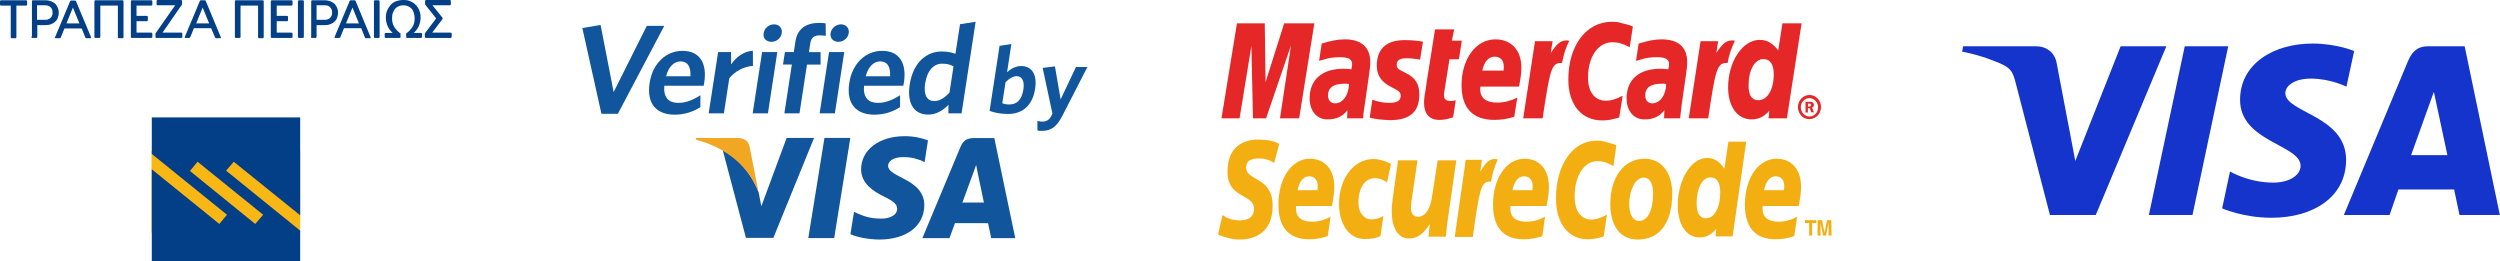 <svg width="287" height="30" viewBox="0 0 287 30" fill="none" xmlns="http://www.w3.org/2000/svg">
<path d="M17.393 26.703V17.328H34.462V26.703H17.393Z" fill="#F9B715"/>
<path d="M34.461 30H17.425V13.479H34.461V30ZM26.056 24.653L17.425 17.673V19.434L25.18 25.71L26.056 24.653ZM25.959 19.595L34.461 26.478V24.717L26.835 18.57L25.959 19.595ZM30.21 24.653L22.682 18.57L21.806 19.627L29.301 25.71L30.21 24.653ZM2.953 0.032H0.162C0.097 0.032 0.065 0.032 0.032 0.064C1.23628e-07 0.096 0 0.128 0 0.192V0.48C0 0.544 1.23628e-07 0.576 0.032 0.608C0.065 0.64 0.097 0.64 0.162 0.64H1.233V4.226C1.233 4.29 1.233 4.322 1.266 4.354C1.266 4.386 1.33 4.386 1.363 4.386H1.752C1.817 4.386 1.85 4.386 1.85 4.354C1.882 4.322 1.882 4.29 1.882 4.226V0.64H2.953C3.018 0.64 3.05 0.64 3.083 0.608C3.115 0.576 3.115 0.544 3.115 0.48V0.192C3.115 0.128 3.115 0.096 3.083 0.064C3.05 0.064 3.018 0.032 2.953 0.032ZM3.602 4.194C3.602 4.258 3.602 4.29 3.634 4.322C3.634 4.354 3.699 4.354 3.732 4.354H4.121C4.186 4.354 4.218 4.354 4.251 4.322C4.251 4.29 4.283 4.258 4.283 4.194V2.882H5.224C5.484 2.882 5.711 2.85 5.906 2.753C6.1 2.689 6.263 2.561 6.392 2.433C6.522 2.305 6.62 2.145 6.652 1.985C6.717 1.825 6.749 1.633 6.749 1.441C6.749 1.249 6.717 1.089 6.652 0.928C6.587 0.768 6.49 0.608 6.392 0.48C6.263 0.352 6.1 0.256 5.906 0.16C5.711 0.096 5.484 0.032 5.224 0.032H3.797C3.732 0.032 3.699 0.032 3.699 0.064C3.667 0.096 3.667 0.128 3.667 0.192V4.194H3.602ZM5.192 0.608C5.451 0.608 5.646 0.672 5.808 0.832C5.971 0.993 6.036 1.185 6.036 1.441C6.036 1.697 5.971 1.889 5.808 2.049C5.646 2.209 5.451 2.273 5.192 2.273H4.251V0.608H5.192ZM9.767 4.226C9.8 4.29 9.8 4.322 9.832 4.354C9.864 4.386 9.897 4.386 9.929 4.386H10.351C10.384 4.386 10.416 4.386 10.449 4.354C10.481 4.322 10.481 4.29 10.449 4.258L8.761 0.224C8.729 0.16 8.729 0.128 8.696 0.096C8.664 0.064 8.631 0.064 8.599 0.064H8.177C8.145 0.064 8.112 0.064 8.08 0.096C8.047 0.128 8.047 0.16 8.015 0.224L6.328 4.258C6.295 4.29 6.295 4.322 6.328 4.354C6.328 4.386 6.36 4.386 6.425 4.386H6.847C6.879 4.386 6.912 4.386 6.944 4.354C6.977 4.322 6.977 4.29 7.009 4.226L7.398 3.266H9.378L9.767 4.226ZM8.372 0.864L9.118 2.689H7.626L8.372 0.864ZM10.968 0.032C10.903 0.032 10.87 0.032 10.87 0.064C10.87 0.096 10.838 0.128 10.838 0.192V4.194C10.838 4.258 10.838 4.29 10.87 4.322C10.87 4.354 10.935 4.354 10.968 4.354H11.357C11.422 4.354 11.454 4.354 11.487 4.322C11.487 4.29 11.519 4.258 11.519 4.194V0.64H13.531V4.226C13.531 4.29 13.531 4.322 13.564 4.354C13.564 4.386 13.629 4.386 13.661 4.386H14.05C14.115 4.386 14.148 4.386 14.148 4.354C14.18 4.322 14.18 4.29 14.18 4.226V0.192C14.18 0.128 14.18 0.096 14.148 0.064C14.115 0.032 14.083 0.032 14.05 0.032H10.968ZM15.154 0.032C15.089 0.032 15.056 0.032 15.056 0.064C15.024 0.096 15.024 0.128 15.024 0.192V4.194C15.024 4.258 15.024 4.29 15.056 4.322C15.089 4.354 15.121 4.354 15.154 4.354H17.328C17.393 4.354 17.425 4.354 17.457 4.322C17.49 4.29 17.49 4.258 17.49 4.194V3.906C17.49 3.842 17.49 3.81 17.457 3.778C17.425 3.746 17.393 3.746 17.328 3.746H15.673V2.433H16.809C16.873 2.433 16.906 2.433 16.938 2.401C16.971 2.369 16.971 2.337 16.971 2.273V1.985C16.971 1.921 16.971 1.889 16.938 1.857C16.906 1.825 16.873 1.825 16.809 1.825H15.673V0.64H17.328C17.393 0.64 17.425 0.64 17.457 0.608C17.49 0.576 17.49 0.544 17.49 0.48V0.192C17.49 0.128 17.49 0.096 17.457 0.064C17.425 0.032 17.393 0.032 17.328 0.032H15.154ZM20.086 0.64L17.847 3.842V4.194C17.847 4.258 17.847 4.29 17.879 4.322C17.912 4.354 17.944 4.354 18.009 4.354H20.767C20.832 4.354 20.865 4.354 20.897 4.322C20.93 4.29 20.93 4.258 20.93 4.194V3.906C20.93 3.842 20.93 3.81 20.897 3.778C20.865 3.746 20.832 3.746 20.767 3.746H18.658L20.897 0.512V0.16C20.897 0.096 20.897 0.064 20.865 0.032C20.832 -4.87931e-07 20.8 0 20.735 0H18.139C18.074 0 18.042 -4.87931e-07 18.009 0.032C17.977 0.064 17.977 0.096 17.977 0.16V0.448C17.977 0.512 17.977 0.544 18.009 0.576C18.042 0.608 18.074 0.608 18.139 0.608H20.086V0.64ZM24.661 4.226C24.694 4.29 24.694 4.322 24.726 4.354C24.759 4.386 24.791 4.386 24.823 4.386H25.245C25.278 4.386 25.31 4.386 25.343 4.354C25.375 4.322 25.375 4.29 25.343 4.258L23.655 0.192C23.623 0.128 23.623 0.096 23.59 0.064C23.558 0.032 23.526 0.032 23.493 0.032H23.071C23.039 0.032 23.006 0.032 22.974 0.064C22.941 0.096 22.941 0.128 22.909 0.192L21.222 4.226C21.189 4.258 21.189 4.29 21.222 4.322C21.222 4.354 21.254 4.354 21.319 4.354H21.708C21.741 4.354 21.773 4.354 21.806 4.322C21.838 4.29 21.838 4.258 21.871 4.194L22.26 3.234H24.239L24.661 4.226ZM23.266 0.864L24.012 2.689H22.52L23.266 0.864ZM27.095 0.032C27.03 0.032 26.997 0.032 26.997 0.064C26.965 0.096 26.965 0.128 26.965 0.192V4.194C26.965 4.258 26.965 4.29 26.997 4.322C27.03 4.354 27.062 4.354 27.095 4.354H27.484C27.549 4.354 27.582 4.354 27.582 4.322C27.614 4.29 27.614 4.258 27.614 4.194V0.64H29.626V4.226C29.626 4.29 29.626 4.322 29.658 4.354C29.691 4.386 29.723 4.386 29.756 4.386H30.145C30.21 4.386 30.242 4.386 30.242 4.354C30.275 4.322 30.275 4.29 30.275 4.226V0.192C30.275 0.128 30.275 0.096 30.242 0.064C30.21 0.032 30.177 0.032 30.145 0.032H27.095ZM31.248 0.032C31.183 0.032 31.151 0.032 31.119 0.064C31.119 0.096 31.086 0.128 31.086 0.192V4.194C31.086 4.258 31.086 4.29 31.119 4.322C31.151 4.354 31.183 4.354 31.248 4.354H33.422C33.487 4.354 33.52 4.354 33.552 4.322C33.585 4.29 33.585 4.258 33.585 4.194V3.906C33.585 3.842 33.585 3.81 33.552 3.778C33.52 3.746 33.487 3.746 33.422 3.746H31.767V2.433H32.903C32.968 2.433 33.001 2.433 33.033 2.401C33.066 2.369 33.066 2.337 33.066 2.273V1.985C33.066 1.921 33.066 1.889 33.033 1.857C33.001 1.825 32.968 1.825 32.903 1.825H31.767V0.64H33.422C33.487 0.64 33.52 0.64 33.552 0.608C33.585 0.576 33.585 0.544 33.585 0.48V0.192C33.585 0.128 33.585 0.096 33.552 0.064C33.52 0.032 33.487 0.032 33.422 0.032H31.248ZM34.201 4.194C34.201 4.258 34.201 4.29 34.234 4.322C34.266 4.354 34.299 4.354 34.364 4.354H34.753C34.818 4.354 34.85 4.354 34.85 4.322C34.85 4.29 34.883 4.258 34.883 4.194V0.192C34.883 0.128 34.883 0.096 34.85 0.064C34.818 0.032 34.785 0.032 34.753 0.032H34.364C34.299 0.032 34.266 0.032 34.234 0.064C34.234 0.096 34.201 0.128 34.201 0.192V4.194ZM35.694 4.194C35.694 4.258 35.694 4.29 35.726 4.322C35.759 4.354 35.791 4.354 35.824 4.354H36.213C36.278 4.354 36.31 4.354 36.31 4.322C36.31 4.29 36.343 4.258 36.343 4.194V2.882H37.284C37.544 2.882 37.771 2.85 37.965 2.753C38.16 2.689 38.322 2.561 38.452 2.433C38.582 2.305 38.679 2.145 38.712 1.985C38.776 1.825 38.809 1.633 38.809 1.441C38.809 1.249 38.776 1.089 38.712 0.928C38.647 0.768 38.549 0.608 38.452 0.48C38.322 0.352 38.16 0.256 37.965 0.16C37.771 0.096 37.544 0.032 37.284 0.032H35.856C35.791 0.032 35.759 0.032 35.759 0.064C35.726 0.096 35.726 0.128 35.726 0.192V4.194H35.694ZM37.284 0.608C37.544 0.608 37.771 0.672 37.9 0.832C38.063 0.993 38.127 1.185 38.127 1.441C38.127 1.697 38.063 1.889 37.9 2.049C37.738 2.209 37.544 2.273 37.284 2.273H36.343V0.608H37.284ZM41.859 4.226C41.892 4.29 41.892 4.322 41.924 4.354C41.956 4.386 41.989 4.386 42.021 4.386H42.443C42.476 4.386 42.508 4.386 42.541 4.354C42.573 4.322 42.573 4.29 42.541 4.258L40.853 0.192C40.821 0.128 40.821 0.096 40.788 0.064C40.756 0.032 40.724 0.032 40.691 0.032H40.269C40.237 0.032 40.204 0.032 40.172 0.064C40.139 0.096 40.139 0.128 40.107 0.192L38.42 4.226C38.387 4.258 38.387 4.29 38.42 4.322C38.452 4.354 38.452 4.354 38.517 4.354H38.939C38.971 4.354 39.004 4.354 39.036 4.322C39.069 4.29 39.069 4.258 39.101 4.194L39.49 3.234H41.47L41.859 4.226ZM40.464 0.864L41.21 2.689H39.718L40.464 0.864ZM42.93 4.194C42.93 4.258 42.93 4.29 42.962 4.322C42.995 4.354 43.027 4.354 43.06 4.354H43.449C43.514 4.354 43.547 4.354 43.547 4.322C43.579 4.29 43.579 4.258 43.579 4.194V0.192C43.579 0.128 43.579 0.096 43.547 0.064C43.514 0.032 43.482 0.032 43.449 0.032H43.06C42.995 0.032 42.962 0.032 42.962 0.064C42.93 0.096 42.93 0.128 42.93 0.192V4.194ZM44.293 3.778C44.228 3.778 44.196 3.778 44.196 3.81C44.163 3.842 44.163 3.874 44.163 3.938V4.194C44.163 4.258 44.163 4.29 44.196 4.322C44.228 4.354 44.26 4.354 44.293 4.354H45.85C45.915 4.354 45.948 4.354 45.948 4.322C45.98 4.29 45.98 4.258 45.98 4.194V3.842C45.623 3.586 45.396 3.33 45.234 3.042C45.072 2.753 45.007 2.465 45.007 2.113C45.007 1.857 45.039 1.633 45.104 1.473C45.169 1.281 45.266 1.121 45.364 0.993C45.493 0.864 45.623 0.768 45.785 0.704C45.948 0.64 46.11 0.608 46.305 0.608C46.499 0.608 46.662 0.64 46.824 0.704C46.986 0.768 47.116 0.864 47.246 0.993C47.376 1.121 47.44 1.281 47.505 1.473C47.57 1.665 47.603 1.889 47.603 2.113C47.603 2.465 47.538 2.785 47.376 3.042C47.213 3.33 46.986 3.586 46.629 3.842V4.194C46.629 4.258 46.629 4.29 46.662 4.322C46.662 4.354 46.727 4.354 46.759 4.354H48.316C48.381 4.354 48.414 4.354 48.414 4.322C48.414 4.29 48.446 4.258 48.446 4.194V3.938C48.446 3.874 48.446 3.842 48.414 3.81C48.414 3.778 48.349 3.778 48.316 3.778H47.505C47.603 3.682 47.7 3.586 47.797 3.458C47.895 3.33 47.96 3.202 48.057 3.042C48.122 2.882 48.187 2.721 48.219 2.561C48.252 2.401 48.284 2.209 48.284 2.017C48.284 1.729 48.252 1.473 48.154 1.249C48.057 0.993 47.927 0.768 47.765 0.608C47.603 0.416 47.376 0.256 47.148 0.16C46.889 0.032 46.629 0 46.305 0C45.98 0 45.688 0.064 45.429 0.16C45.169 0.256 44.974 0.416 44.812 0.608C44.65 0.8 44.52 1.025 44.423 1.249C44.325 1.505 44.293 1.761 44.293 2.017C44.293 2.209 44.325 2.401 44.358 2.561C44.39 2.721 44.455 2.914 44.52 3.042C44.585 3.202 44.682 3.33 44.78 3.458C44.877 3.586 44.974 3.682 45.072 3.778H44.293ZM50.783 2.209C50.815 2.177 50.815 2.145 50.815 2.113C50.815 2.081 50.815 2.049 50.783 2.017L49.647 0.608H51.594C51.659 0.608 51.691 0.608 51.724 0.576C51.756 0.544 51.756 0.512 51.756 0.448V0.16C51.756 0.096 51.756 0.064 51.724 0.032C51.691 -4.87931e-07 51.659 0 51.594 0H48.965C48.901 0 48.868 -4.87931e-07 48.836 0.032C48.803 0.064 48.803 0.096 48.803 0.16V0.512L50.069 2.113L48.771 3.842V4.194C48.771 4.258 48.771 4.29 48.803 4.322C48.836 4.354 48.868 4.354 48.901 4.354H51.691C51.756 4.354 51.789 4.354 51.821 4.322C51.853 4.29 51.853 4.258 51.853 4.194V3.906C51.853 3.842 51.853 3.81 51.821 3.778C51.789 3.746 51.756 3.746 51.691 3.746H49.614L50.783 2.209Z" fill="#023F87"/>
<path d="M90.301 15.848L87.402 23.677L87.091 22.084C86.366 20.133 84.797 18.086 82.974 17.25L85.634 27.309H88.78L93.455 15.832H90.301V15.848Z" fill="#11559C"/>
<path d="M92.793 27.333L94.649 15.832H97.619L95.764 27.333H92.793Z" fill="#11559C"/>
<path d="M106.532 16.119C105.943 15.888 105.019 15.633 103.872 15.633C100.933 15.633 98.87 17.194 98.854 19.424C98.838 21.081 100.328 21.997 101.451 22.546C102.614 23.112 102.996 23.47 102.996 23.972C102.988 24.744 102.072 25.095 101.22 25.095C100.033 25.095 99.404 24.92 98.424 24.497L98.042 24.314L97.628 26.887C98.321 27.205 99.603 27.484 100.941 27.5C104.055 27.5 106.086 25.955 106.11 23.574C106.126 22.259 105.329 21.272 103.617 20.452C102.582 19.918 101.945 19.568 101.953 19.026C101.953 18.548 102.486 18.038 103.657 18.038C104.629 18.023 105.329 18.245 105.879 18.484L106.142 18.62L106.532 16.119Z" fill="#11559C"/>
<path d="M114.146 15.848H111.852C111.143 15.848 110.61 16.047 110.291 16.804L105.887 27.341H109.001C109.001 27.341 109.51 25.923 109.63 25.613C109.972 25.613 112.999 25.62 113.429 25.62C113.525 26.019 113.787 27.341 113.787 27.341H116.551L114.146 15.848ZM110.482 23.255C110.729 22.594 111.661 20.038 111.661 20.038C111.645 20.069 111.908 19.377 112.059 18.938L112.258 19.926C112.258 19.926 112.832 22.674 112.951 23.247C112.489 23.255 111.064 23.255 110.482 23.255Z" fill="#11559C"/>
<path d="M84.701 15.84H79.915L79.883 16.039C83.602 16.995 86.063 19.329 87.083 22.092L86.047 16.804C85.872 16.079 85.346 15.864 84.701 15.84Z" fill="#F2A724"/>
<path d="M70.931 13.061H69.044L66.853 3.217L68.948 2.866L70.445 10.568L74.252 2.97H76.259L70.931 13.061Z" fill="#11559C"/>
<path d="M80.783 9.843H76.267C76.14 11.213 76.777 11.81 77.86 11.81C78.76 11.81 79.557 11.476 80.409 10.934L80.401 12.304C79.565 12.83 78.593 13.164 77.454 13.164C75.487 13.164 74.189 12.041 74.579 9.509C74.93 7.223 76.514 5.837 78.346 5.837C80.457 5.837 81.158 7.422 80.855 9.421C80.839 9.564 80.791 9.74 80.783 9.843ZM78.123 7.048C77.422 7.048 76.769 7.597 76.467 8.752H79.262C79.31 7.661 78.967 7.048 78.123 7.048Z" fill="#11559C"/>
<path d="M83.722 8.983L83.101 13.013H81.356L82.44 5.98H83.929V7.39C84.518 6.578 85.323 5.893 86.43 5.829L86.438 7.565C85.323 7.645 84.335 8.226 83.722 8.983Z" fill="#11559C"/>
<path d="M86.406 13.013L87.489 5.98H89.234L88.158 13.013H86.406ZM88.557 4.802C87.975 4.802 87.569 4.396 87.665 3.814C87.76 3.217 88.286 2.795 88.867 2.795C89.433 2.795 89.839 3.217 89.743 3.814C89.656 4.396 89.13 4.802 88.557 4.802Z" fill="#11559C"/>
<path d="M94.076 4.061C93.479 4.061 93.12 4.324 93.025 4.953L92.865 5.988H94.203V7.414H92.642L91.782 13.013H90.046L90.906 7.406H89.887L90.11 5.98H91.129L91.312 4.77C91.551 3.209 92.634 2.627 94.076 2.627C94.379 2.627 94.61 2.659 94.785 2.683L94.801 4.109C94.626 4.093 94.371 4.061 94.076 4.061Z" fill="#11559C"/>
<path d="M94.092 13.013L95.175 5.98H96.919L95.844 13.013H94.092ZM96.25 4.802C95.669 4.802 95.263 4.396 95.35 3.814C95.446 3.217 95.971 2.795 96.553 2.795C97.118 2.795 97.524 3.217 97.429 3.814C97.341 4.396 96.816 4.802 96.25 4.802Z" fill="#11559C"/>
<path d="M103.704 9.843H99.188C99.069 11.213 99.698 11.81 100.781 11.81C101.681 11.81 102.478 11.476 103.33 10.934L103.322 12.304C102.486 12.83 101.514 13.164 100.375 13.164C98.408 13.164 97.11 12.041 97.5 9.509C97.85 7.223 99.435 5.837 101.267 5.837C103.378 5.837 104.079 7.422 103.776 9.421C103.76 9.564 103.712 9.74 103.704 9.843ZM101.044 7.048C100.343 7.048 99.69 7.597 99.388 8.752H102.183C102.231 7.661 101.888 7.048 101.044 7.048Z" fill="#11559C"/>
<path d="M108.873 13.013L108.881 12.033C108.291 12.631 107.527 13.156 106.555 13.156C105.082 13.156 104.07 12.065 104.437 9.692C104.843 7.072 106.46 5.909 108.092 5.909C108.761 5.909 109.287 6.028 109.685 6.172L110.211 2.779L112.003 2.5L110.386 13.013H108.873ZM109.462 7.613C109.056 7.406 108.737 7.31 108.14 7.31C107.224 7.31 106.436 8.051 106.205 9.596C105.998 10.966 106.476 11.603 107.248 11.603C107.885 11.603 108.443 11.221 109 10.639L109.462 7.613Z" fill="#11559C"/>
<path d="M115.731 13.085C114.903 13.085 114.226 12.949 113.604 12.734L114.751 5.264L116.105 5.057L115.612 8.29C116.01 7.94 116.559 7.581 117.228 7.581C118.351 7.581 119.108 8.417 118.829 10.209C118.526 12.169 117.316 13.085 115.731 13.085ZM116.711 8.744C116.273 8.744 115.827 9.039 115.436 9.437L115.062 11.85C115.325 11.946 115.5 11.993 115.874 11.993C116.711 11.993 117.3 11.484 117.483 10.273C117.642 9.254 117.3 8.744 116.711 8.744Z" fill="#11559C"/>
<path d="M121.951 13.308C121.274 14.622 120.605 15.028 119.578 15.028C119.347 15.028 119.219 15.004 119.1 14.972L119.092 13.881C119.259 13.929 119.442 13.961 119.697 13.961C120.079 13.961 120.422 13.786 120.645 13.395L120.82 13.045L119.697 7.796L121.107 7.621L121.76 11.412L123.52 7.693H124.834L121.951 13.308Z" fill="#11559C"/>
<path fill-rule="evenodd" clip-rule="evenodd" d="M206.4 12.289C206.4 11.536 207.003 10.904 207.726 10.904C208.479 10.904 209.051 11.536 209.051 12.289C209.051 13.042 208.479 13.675 207.726 13.675C207.003 13.705 206.4 13.072 206.4 12.289ZM207.726 13.373C208.298 13.373 208.72 12.892 208.72 12.319C208.72 11.747 208.268 11.265 207.726 11.265C207.153 11.265 206.732 11.747 206.732 12.319C206.732 12.892 207.183 13.373 207.726 13.373ZM207.545 12.922H207.274V11.687H207.786C207.876 11.687 207.997 11.687 208.087 11.747C208.177 11.807 208.238 11.928 208.238 12.048C208.238 12.199 208.147 12.319 208.027 12.349L208.238 12.892H207.936L207.756 12.41H207.545V12.922ZM207.545 12.229H207.695C207.756 12.229 207.816 12.229 207.846 12.199C207.876 12.169 207.906 12.108 207.906 12.048C207.906 12.018 207.876 11.958 207.846 11.928C207.816 11.898 207.726 11.898 207.695 11.898H207.545C207.575 11.928 207.545 12.229 207.545 12.229ZM187.454 3.042L187.093 5.422C186.31 5 185.738 4.849 185.105 4.849C183.448 4.849 182.304 6.536 182.304 8.916C182.304 10.572 183.087 11.566 184.382 11.566C184.924 11.566 185.527 11.386 186.28 10.994L185.888 13.494C185.075 13.735 184.533 13.825 183.93 13.825C181.551 13.825 180.045 12.018 180.045 9.127C180.045 5.241 182.093 2.5 185.045 2.5C185.436 2.5 185.768 2.53 186.039 2.62L186.973 2.861C187.183 2.952 187.244 2.952 187.454 3.042ZM180.075 4.669C180.015 4.639 179.924 4.639 179.864 4.639C179.141 4.639 178.72 5.03 178.027 6.084L178.238 4.729H176.22L174.864 13.584H177.093C177.906 8.163 178.087 7.229 179.171 7.229H179.322C179.533 6.175 179.774 5.392 180.165 4.669H180.075ZM166.822 13.464C166.22 13.675 165.738 13.765 165.226 13.765C164.111 13.765 163.479 13.072 163.479 11.807C163.479 11.566 163.509 11.295 163.539 10.994L163.689 10.12L163.78 9.428L164.744 3.373H166.942L166.671 4.669H167.816L167.485 6.807H166.4L165.798 10.572C165.768 10.723 165.768 10.843 165.768 10.934C165.768 11.386 166.009 11.596 166.521 11.596C166.792 11.596 166.973 11.566 167.123 11.506L166.822 13.464ZM158.057 7.53C158.057 8.645 158.569 9.428 159.744 10C160.617 10.452 160.798 10.572 160.798 10.994C160.798 11.536 160.406 11.807 159.533 11.807C158.87 11.807 158.268 11.717 157.545 11.446L157.244 13.494L157.334 13.524L157.726 13.614C157.876 13.645 158.057 13.675 158.298 13.705C158.81 13.735 159.232 13.795 159.533 13.795C161.852 13.795 162.936 12.861 162.936 10.843C162.936 9.639 162.485 8.916 161.37 8.373C160.436 7.922 160.346 7.831 160.346 7.41C160.346 6.928 160.708 6.687 161.43 6.687C161.882 6.687 162.455 6.747 163.027 6.837L163.358 4.789C162.726 4.669 162.063 4.608 161.4 4.608C158.9 4.548 158.057 5.873 158.057 7.53ZM205.135 13.584H203.027L203.117 12.711C202.515 13.404 201.882 13.705 201.069 13.705C199.442 13.705 198.388 12.229 198.388 10.03C198.388 7.078 200.045 4.578 202.003 4.578C202.876 4.578 203.509 4.97 204.141 5.783L204.623 2.681H206.822L205.135 13.584ZM201.852 11.506C202.906 11.506 203.629 10.271 203.629 8.524C203.629 7.41 203.208 6.777 202.454 6.777C201.461 6.777 200.738 8.012 200.738 9.759C200.708 10.904 201.099 11.506 201.852 11.506ZM173.84 13.404C173.087 13.645 172.334 13.765 171.551 13.765C169.081 13.765 167.786 12.41 167.786 9.789C167.786 6.747 169.442 4.518 171.671 4.518C173.509 4.518 174.653 5.783 174.653 7.741C174.653 8.373 174.563 9.036 174.382 9.94H169.954C169.924 10.09 169.924 10.151 169.924 10.211C169.924 11.265 170.587 11.777 171.882 11.777C172.665 11.777 173.388 11.596 174.201 11.205C174.171 11.205 173.84 13.404 173.84 13.404ZM172.605 8.102C172.635 7.922 172.635 7.771 172.635 7.651C172.635 6.928 172.244 6.506 171.581 6.506C170.888 6.506 170.376 7.078 170.165 8.102H172.605ZM149.141 13.584H146.942L148.208 5.211L145.346 13.584H143.84L143.659 5.271L142.304 13.584H140.226L142.003 2.681H145.195L145.286 9.428L147.424 2.681H150.888L149.141 13.584ZM154.864 9.639C154.623 9.608 154.533 9.608 154.352 9.608C153.087 9.608 152.454 10.06 152.454 10.964C152.454 11.506 152.786 11.867 153.268 11.867C154.171 11.837 154.834 10.934 154.864 9.639ZM156.491 13.584H154.653L154.683 12.651C154.111 13.404 153.388 13.705 152.364 13.705C151.159 13.705 150.346 12.711 150.346 11.295C150.346 9.127 151.792 7.892 154.232 7.892C154.503 7.892 154.804 7.922 155.135 7.952C155.195 7.651 155.226 7.53 155.226 7.38C155.226 6.807 154.834 6.566 153.81 6.566C153.177 6.566 152.454 6.657 151.973 6.837L151.641 6.928L151.43 6.988L151.732 5C152.846 4.669 153.569 4.518 154.382 4.518C156.28 4.518 157.304 5.422 157.304 7.108C157.304 7.56 157.274 7.861 157.123 8.886L156.671 12.048L156.581 12.62L156.521 13.072L156.491 13.404C156.521 13.343 156.491 13.584 156.491 13.584ZM191.28 9.639C191.069 9.608 190.948 9.608 190.768 9.608C189.503 9.608 188.87 10.06 188.87 10.964C188.87 11.506 189.201 11.867 189.683 11.867C190.587 11.837 191.25 10.934 191.28 9.639ZM192.876 13.584H191.039L191.069 12.651C190.497 13.404 189.774 13.705 188.75 13.705C187.545 13.705 186.732 12.711 186.732 11.295C186.732 9.127 188.177 7.892 190.617 7.892C190.858 7.892 191.189 7.922 191.521 7.952C191.581 7.651 191.611 7.53 191.611 7.38C191.611 6.807 191.22 6.566 190.195 6.566C189.563 6.566 188.84 6.657 188.358 6.837L188.027 6.928L187.816 6.988L188.117 5C189.232 4.669 189.954 4.518 190.768 4.518C192.665 4.518 193.689 5.422 193.689 7.108C193.689 7.56 193.659 7.861 193.509 8.886L193.057 12.018L192.997 12.59L192.936 13.042L192.906 13.343L192.876 13.584ZM199.081 4.669C199.021 4.639 198.93 4.639 198.87 4.639C198.147 4.639 197.726 5.03 197.033 6.084L197.244 4.729H195.226L193.87 13.584H196.099C196.912 8.163 197.093 7.229 198.177 7.229H198.328C198.479 6.325 198.78 5.482 199.171 4.669H199.081Z" fill="#E52727"/>
<path fill-rule="evenodd" clip-rule="evenodd" d="M189.774 22.169C189.774 24.187 189.141 25.361 188.177 25.361C187.454 25.392 187.033 24.578 187.033 23.404C187.033 21.988 187.665 20.392 188.689 20.392C189.503 20.392 189.774 21.265 189.774 22.169ZM191.973 22.199C191.973 19.97 190.858 18.223 188.81 18.223C186.43 18.223 184.864 20.331 184.864 23.434C184.864 25.663 185.798 27.5 188.027 27.5C190.286 27.5 191.973 25.904 191.973 22.199ZM185.557 16.687L185.226 19.066C184.473 18.645 183.96 18.494 183.388 18.494C181.852 18.494 180.768 20.181 180.768 22.56C180.768 24.217 181.491 25.211 182.695 25.211C183.207 25.211 183.78 25.03 184.473 24.639L184.111 27.139C183.358 27.38 182.846 27.47 182.274 27.47C180.045 27.47 178.629 25.663 178.629 22.771C178.629 18.886 180.557 16.145 183.298 16.145C183.659 16.145 183.96 16.175 184.232 16.265L185.075 16.506C185.316 16.566 185.376 16.596 185.557 16.687ZM171.852 18.283C171.792 18.253 171.701 18.253 171.641 18.253C170.948 18.253 170.587 18.645 169.924 19.699L170.135 18.343H168.268L167.003 27.199H169.081C169.834 21.777 170.015 20.843 171.009 20.843C171.069 20.843 171.069 20.843 171.159 20.873C171.34 19.819 171.611 19.036 171.942 18.313L171.852 18.283ZM198.9 27.139H196.942L197.033 26.265C196.46 26.958 195.858 27.259 195.105 27.259C193.599 27.259 192.605 25.783 192.605 23.584C192.605 20.633 194.141 18.133 195.979 18.133C196.792 18.133 197.394 18.524 197.967 19.367L198.418 16.265H200.467L198.9 27.139ZM195.828 25.06C196.822 25.06 197.485 23.825 197.485 22.078C197.485 20.964 197.093 20.361 196.37 20.361C195.436 20.361 194.774 21.596 194.774 23.343C194.774 24.458 195.135 25.06 195.828 25.06ZM152.424 27.108C151.732 27.349 151.009 27.47 150.286 27.47C147.967 27.47 146.762 26.114 146.762 23.494C146.762 20.452 148.298 18.223 150.376 18.223C152.093 18.223 153.177 19.458 153.177 21.446C153.177 22.078 153.087 22.741 152.906 23.645H148.81C148.78 23.795 148.78 23.855 148.78 23.916C148.78 24.94 149.412 25.452 150.617 25.452C151.37 25.452 152.033 25.271 152.756 24.88L152.424 27.108ZM151.25 21.837C151.25 21.657 151.28 21.506 151.28 21.386C151.28 20.663 150.918 20.241 150.286 20.241C149.623 20.241 149.171 20.813 148.96 21.837H151.25ZM177.063 27.108C176.37 27.349 175.647 27.47 174.924 27.47C172.605 27.47 171.4 26.114 171.4 23.494C171.4 20.452 172.936 18.223 175.015 18.223C176.732 18.223 177.816 19.458 177.816 21.446C177.816 22.078 177.726 22.741 177.545 23.645H173.418C173.388 23.795 173.388 23.855 173.388 23.916C173.388 24.94 174.021 25.452 175.226 25.452C175.979 25.452 176.641 25.271 177.364 24.88L177.063 27.108ZM175.918 21.837C175.948 21.657 175.948 21.506 175.948 21.386C175.948 20.663 175.587 20.241 174.954 20.241C174.292 20.241 173.84 20.813 173.629 21.837H175.918ZM205.979 27.108C205.286 27.349 204.563 27.47 203.84 27.47C201.521 27.47 200.316 26.114 200.316 23.494C200.316 20.452 201.852 18.223 203.96 18.223C205.677 18.223 206.762 19.458 206.762 21.446C206.762 22.078 206.671 22.741 206.491 23.645H202.364C202.334 23.795 202.334 23.855 202.334 23.916C202.334 24.94 202.967 25.452 204.171 25.452C204.924 25.452 205.587 25.271 206.31 24.88L205.979 27.108ZM204.804 21.837C204.804 21.657 204.834 21.506 204.834 21.386C204.834 20.663 204.473 20.241 203.84 20.241C203.177 20.241 202.726 20.813 202.515 21.837H204.804ZM146.28 18.705C145.888 18.434 145.316 18.193 144.563 18.193C143.72 18.193 143.057 18.373 143.057 19.247C143.057 20.813 146.099 20.241 146.099 23.614C146.099 26.687 144.081 27.5 142.274 27.5C141.46 27.5 140.527 27.229 139.834 26.928L140.346 24.669C140.768 25.06 141.581 25.301 142.304 25.301C142.967 25.301 143.96 25.12 143.96 23.976C143.96 22.199 140.918 22.861 140.918 19.729C140.918 16.867 142.695 16.024 144.442 16.024C145.406 16.024 146.34 16.175 146.852 16.536L146.28 18.705ZM158.479 27.108C158.057 27.319 157.485 27.44 156.641 27.44C154.834 27.44 153.72 25.633 153.72 23.434C153.72 20.542 155.346 18.253 157.726 18.253C158.238 18.253 159.051 18.464 159.683 18.825L159.232 20.934C158.78 20.633 158.328 20.452 157.846 20.452C156.732 20.452 155.948 21.476 155.948 23.283C155.948 24.337 156.521 25.181 157.424 25.181C157.967 25.181 158.358 25.06 158.81 24.789L158.479 27.108ZM166.25 24.88C166.129 25.633 166.069 26.416 165.979 27.169H163.991L164.141 25.753H164.111C163.479 26.717 162.846 27.38 161.701 27.38C160.467 27.38 159.774 26.054 159.774 24.337C159.774 23.735 159.804 23.404 159.924 22.5L160.497 18.404H162.726L162.123 22.53C162.063 22.982 161.973 23.404 161.973 23.886C161.973 24.398 162.213 24.94 162.816 24.88C163.72 24.88 164.262 23.765 164.412 22.47L165.045 18.404H167.183L166.25 24.88ZM208.027 27.048H207.695V25.602H207.213V25.271H208.509V25.602H208.027V27.048ZM210.256 27.048H209.924V25.572L209.623 27.048H209.292L208.991 25.572V27.048H208.659V25.271H209.171L209.442 26.687H209.473L209.744 25.271H210.226C210.256 25.271 210.256 27.048 210.256 27.048Z" fill="#F3AE12"/>
<path d="M265.46 5C261.077 5 257.16 7.272 257.16 11.469C257.16 16.282 264.107 16.615 264.107 19.033C264.107 20.051 262.94 20.962 260.947 20.962C258.119 20.962 256.005 19.689 256.005 19.689L255.101 23.924C255.101 23.924 257.536 25 260.769 25C265.56 25 269.331 22.617 269.331 18.348C269.331 13.262 262.356 12.939 262.356 10.695C262.356 9.897 263.314 9.023 265.301 9.023C267.543 9.023 269.372 9.949 269.372 9.949L270.257 5.859C270.257 5.859 268.267 5 265.46 5ZM225.361 5.309L225.255 5.926C225.255 5.926 227.099 6.264 228.759 6.937C230.898 7.709 231.05 8.158 231.41 9.554L235.334 24.682H240.595L248.699 5.309H243.451L238.243 18.48L236.118 7.315C235.923 6.038 234.936 5.309 233.728 5.309H225.361ZM250.81 5.309L246.692 24.682H251.697L255.8 5.309H250.81ZM278.723 5.309C277.516 5.309 276.877 5.955 276.408 7.084L269.075 24.682H274.324L275.339 21.749H281.733L282.351 24.682H286.982L282.942 5.309H278.723ZM279.406 10.543L280.962 17.812H276.794L279.406 10.543Z" fill="#1434CB"/>
</svg>
